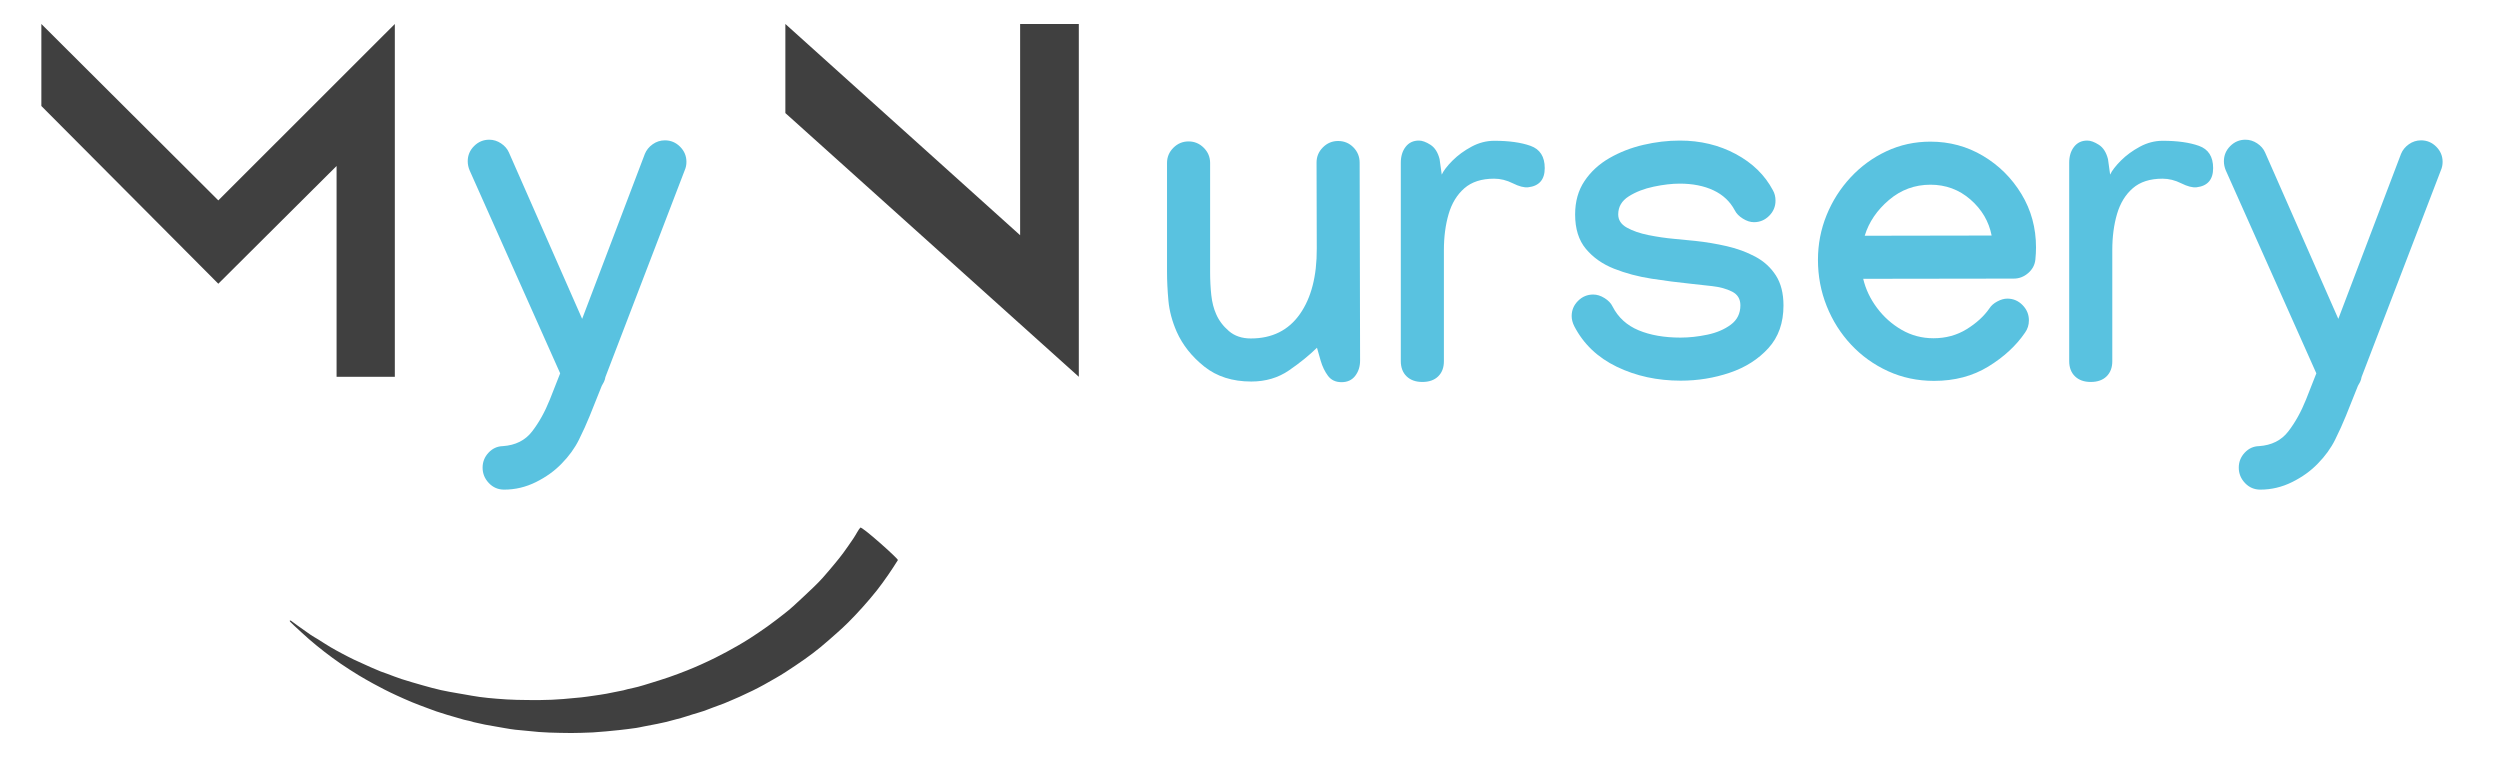 <?xml version="1.0" encoding="UTF-8" standalone="no"?>
<!DOCTYPE svg PUBLIC "-//W3C//DTD SVG 1.1//EN" "http://www.w3.org/Graphics/SVG/1.1/DTD/svg11.dtd">
<svg width="100%" height="100%" viewBox="0 0 765 233" version="1.1" xmlns="http://www.w3.org/2000/svg" xmlns:xlink="http://www.w3.org/1999/xlink" xml:space="preserve" xmlns:serif="http://www.serif.com/" style="fill-rule:evenodd;clip-rule:evenodd;stroke-linejoin:round;stroke-miterlimit:2;">
    <g id="Plan-de-travail1" serif:id="Plan de travail1" transform="matrix(1.028,0,0,0.903,-23.293,-17.159)">
        <rect x="22.653" y="19" width="743.347" height="258" style="fill:none;"/>
        <g transform="matrix(0.973,0,0,1.107,12.928,-29.721)">
            <g transform="matrix(1,0,0,1,22.653,159.355)">
                <path d="M0,-82.89L54.135,-28.485L90.315,-64.53L90.315,0L108.135,0L108.135,-108L54.135,-54L0,-108L0,-82.89Z" style="fill:rgb(64,64,64);fill-rule:nonzero;"/>
                <g transform="matrix(1,0,0,1,128.79,0)">
                    <path d="M8.24,-72.576C9.514,-72.576 10.712,-72.202 11.832,-71.455C12.953,-70.708 13.755,-69.785 14.238,-68.687L36.65,-17.732L55.833,-68.225C56.316,-69.412 57.118,-70.4 58.239,-71.191C59.359,-71.982 60.601,-72.378 61.963,-72.378C63.765,-72.378 65.314,-71.73 66.61,-70.433C67.906,-69.137 68.555,-67.588 68.555,-65.786C68.555,-64.863 68.379,-64.006 68.027,-63.215L43.77,0.066C43.682,0.637 43.528,1.143 43.308,1.582C43.088,2.021 42.869,2.417 42.649,2.769L38.958,11.997C38.035,14.282 36.936,16.71 35.662,19.281C34.387,21.852 32.629,24.28 30.388,26.565C28.235,28.806 25.609,30.696 22.511,32.234C19.413,33.772 16.172,34.541 12.788,34.541C10.942,34.541 9.382,33.871 8.108,32.531C6.833,31.19 6.196,29.619 6.196,27.817C6.196,26.06 6.801,24.532 8.009,23.236C9.218,21.94 10.679,21.27 12.393,21.226C16.26,20.962 19.248,19.457 21.357,16.71C23.467,13.964 25.269,10.723 26.763,6.987L29.927,-1.055L2.241,-63.149C1.846,-64.072 1.648,-65.017 1.648,-65.984C1.648,-67.786 2.296,-69.335 3.593,-70.631C4.889,-71.927 6.438,-72.576 8.24,-72.576Z" style="fill:rgb(89,194,224);fill-rule:nonzero;"/>
                </g>
                <g transform="matrix(1,0,0,1,227.61,0)">
                    <path d="M71.82,-108L71.82,-43.335L0,-108L0,-80.73L89.775,0L89.775,-108L71.82,-108Z" style="fill:rgb(64,64,64);fill-rule:nonzero;"/>
                </g>
                <g transform="matrix(1,0,0,1,338.04,0)">
                    <path d="M52.207,-8.899C49.834,-6.57 46.989,-4.263 43.671,-1.978C40.353,0.308 36.497,1.45 32.102,1.45C26.345,1.45 21.555,-0.077 17.732,-3.131C13.909,-6.185 11.096,-9.734 9.294,-13.777C7.888,-16.985 7.042,-20.16 6.757,-23.302C6.471,-26.444 6.328,-29.399 6.328,-32.168L6.328,-65.457C6.328,-67.258 6.976,-68.807 8.273,-70.104C9.569,-71.4 11.118,-72.048 12.92,-72.048C14.722,-72.048 16.271,-71.4 17.567,-70.104C18.864,-68.807 19.512,-67.258 19.512,-65.457L19.512,-32.168C19.512,-29.575 19.633,-27.18 19.874,-24.983C20.116,-22.786 20.61,-20.852 21.357,-19.182C22.192,-17.249 23.489,-15.524 25.247,-14.008C27.004,-12.491 29.246,-11.733 31.97,-11.733C38.474,-11.733 43.473,-14.216 46.967,-19.182C50.46,-24.148 52.185,-30.85 52.141,-39.287L52.075,-65.588C52.075,-67.39 52.723,-68.939 54.02,-70.236C55.316,-71.532 56.865,-72.18 58.667,-72.18C60.513,-72.18 62.073,-71.532 63.347,-70.236C64.622,-68.939 65.259,-67.368 65.259,-65.522L65.391,-4.944C65.391,-3.142 64.896,-1.593 63.907,-0.297C62.919,1 61.523,1.648 59.722,1.648C57.92,1.648 56.536,1 55.569,-0.297C54.602,-1.593 53.855,-3.142 53.328,-4.944L52.207,-8.899Z" style="fill:rgb(89,194,224);fill-rule:nonzero;"/>
                </g>
                <g transform="matrix(1,0,0,1,338.04,0)">
                    <path d="M121.882,-63.875C121.882,-60.359 120.19,-58.403 116.807,-58.008C115.576,-57.876 114.016,-58.282 112.126,-59.227C110.237,-60.172 108.325,-60.645 106.392,-60.645C102.568,-60.645 99.536,-59.667 97.295,-57.711C95.054,-55.756 93.45,-53.13 92.483,-49.834C91.516,-46.538 91.033,-42.847 91.033,-38.76L91.033,-4.746C91.033,-2.813 90.45,-1.274 89.286,-0.132C88.121,1.011 86.506,1.582 84.441,1.582C82.419,1.582 80.815,1.011 79.629,-0.132C78.442,-1.274 77.849,-2.834 77.849,-4.812L77.849,-65.522C77.849,-67.5 78.344,-69.126 79.332,-70.4C80.321,-71.675 81.672,-72.312 83.386,-72.312C84.397,-72.312 85.573,-71.884 86.913,-71.027C88.253,-70.17 89.187,-68.708 89.714,-66.643L90.374,-61.897C90.945,-63.127 92.043,-64.556 93.669,-66.182C95.295,-67.808 97.229,-69.225 99.47,-70.433C101.711,-71.642 104.041,-72.246 106.458,-72.246C110.94,-72.246 114.631,-71.73 117.532,-70.697C120.432,-69.664 121.882,-67.39 121.882,-63.875Z" style="fill:rgb(89,194,224);fill-rule:nonzero;"/>
                </g>
                <g transform="matrix(1,0,0,1,338.04,0)">
                    <path d="M163.213,-72.312C169.497,-72.312 175.199,-70.939 180.319,-68.192C185.438,-65.446 189.229,-61.743 191.689,-57.085C192.217,-56.162 192.48,-55.107 192.48,-53.921C192.48,-52.119 191.832,-50.57 190.536,-49.274C189.24,-47.977 187.69,-47.329 185.889,-47.329C184.79,-47.329 183.658,-47.692 182.494,-48.417C181.329,-49.142 180.505,-49.988 180.022,-50.955C178.572,-53.679 176.396,-55.723 173.496,-57.085C170.596,-58.447 167.146,-59.128 163.147,-59.128C160.818,-59.128 158.181,-58.821 155.237,-58.206C152.292,-57.59 149.744,-56.602 147.59,-55.239C145.437,-53.877 144.36,-52.031 144.36,-49.702C144.36,-47.988 145.25,-46.637 147.03,-45.648C148.81,-44.659 151.007,-43.901 153.622,-43.374C156.237,-42.847 158.862,-42.462 161.499,-42.22C164.136,-41.979 166.289,-41.77 167.959,-41.594C171.211,-41.243 174.419,-40.704 177.583,-39.979C180.747,-39.254 183.647,-38.188 186.284,-36.782C188.921,-35.376 191.019,-33.464 192.579,-31.047C194.139,-28.63 194.919,-25.554 194.919,-21.819C194.919,-16.501 193.381,-12.151 190.305,-8.767C187.229,-5.383 183.296,-2.878 178.506,-1.252C173.716,0.374 168.706,1.187 163.477,1.187C156.313,1.187 149.799,-0.231 143.932,-3.065C138.065,-5.9 133.726,-10.042 130.913,-15.491C130.386,-16.545 130.122,-17.578 130.122,-18.589C130.122,-20.391 130.77,-21.94 132.067,-23.236C133.363,-24.532 134.912,-25.181 136.714,-25.181C137.856,-25.181 139.01,-24.818 140.175,-24.093C141.339,-23.368 142.163,-22.5 142.646,-21.489C144.36,-18.149 147.008,-15.732 150.59,-14.238C154.171,-12.744 158.445,-11.997 163.411,-11.997C166.047,-11.997 168.783,-12.294 171.617,-12.887C174.452,-13.48 176.847,-14.502 178.802,-15.952C180.758,-17.402 181.736,-19.38 181.736,-21.885C181.736,-23.818 180.89,-25.214 179.198,-26.071C177.506,-26.927 175.485,-27.488 173.134,-27.751C170.782,-28.015 168.596,-28.257 166.575,-28.477C162.708,-28.872 158.708,-29.388 154.578,-30.026C150.447,-30.663 146.613,-31.685 143.075,-33.091C139.537,-34.497 136.67,-36.519 134.473,-39.155C132.275,-41.792 131.177,-45.308 131.177,-49.702C131.177,-53.657 132.133,-57.063 134.044,-59.919C135.956,-62.776 138.494,-65.116 141.658,-66.94C144.822,-68.763 148.282,-70.115 152.04,-70.994C155.797,-71.873 159.521,-72.312 163.213,-72.312Z" style="fill:rgb(89,194,224);fill-rule:nonzero;"/>
                </g>
                <g transform="matrix(1,0,0,1,338.04,0)">
                    <path d="M239.875,-71.982C245.72,-71.982 251.082,-70.532 255.959,-67.632C260.837,-64.731 264.76,-60.831 267.726,-55.931C270.692,-51.031 272.175,-45.593 272.175,-39.617C272.175,-38.386 272.109,-37.134 271.978,-35.859C271.802,-34.233 271.066,-32.86 269.769,-31.74C268.473,-30.619 267.012,-30.059 265.386,-30.059L219.309,-29.993C220.056,-26.829 221.462,-23.862 223.528,-21.094C225.593,-18.325 228.109,-16.084 231.075,-14.37C234.042,-12.656 237.283,-11.799 240.798,-11.799C244.578,-11.799 247.961,-12.722 250.95,-14.568C253.938,-16.414 256.267,-18.545 257.937,-20.962C258.464,-21.797 259.266,-22.5 260.343,-23.071C261.42,-23.643 262.441,-23.928 263.408,-23.928C265.21,-23.928 266.759,-23.269 268.055,-21.951C269.352,-20.632 270,-19.072 270,-17.271C270,-15.864 269.604,-14.612 268.813,-13.513C266.089,-9.514 262.343,-6.053 257.574,-3.131C252.806,-0.209 247.28,1.252 240.996,1.252C235.942,1.252 231.251,0.264 226.923,-1.714C222.594,-3.691 218.826,-6.394 215.618,-9.822C212.41,-13.25 209.916,-17.194 208.136,-21.654C206.356,-26.115 205.466,-30.828 205.466,-35.793C205.466,-40.583 206.345,-45.143 208.103,-49.471C209.861,-53.8 212.311,-57.656 215.453,-61.04C218.595,-64.424 222.253,-67.094 226.428,-69.049C230.603,-71.005 235.085,-71.982 239.875,-71.982ZM258.596,-43.242C257.761,-47.549 255.608,-51.218 252.136,-54.25C248.665,-57.283 244.578,-58.799 239.875,-58.799C235.085,-58.799 230.856,-57.239 227.186,-54.119C223.517,-50.999 221.045,-47.351 219.771,-43.176L258.596,-43.242Z" style="fill:rgb(89,194,224);fill-rule:nonzero;"/>
                </g>
                <g transform="matrix(1,0,0,1,338.04,0)">
                    <path d="M326.36,-63.875C326.36,-60.359 324.668,-58.403 321.284,-58.008C320.054,-57.876 318.494,-58.282 316.604,-59.227C314.714,-60.172 312.803,-60.645 310.869,-60.645C307.046,-60.645 304.014,-59.667 301.772,-57.711C299.531,-55.756 297.927,-53.13 296.96,-49.834C295.994,-46.538 295.51,-42.847 295.51,-38.76L295.51,-4.746C295.51,-2.813 294.928,-1.274 293.763,-0.132C292.599,1.011 290.984,1.582 288.918,1.582C286.897,1.582 285.293,1.011 284.106,-0.132C282.92,-1.274 282.327,-2.834 282.327,-4.812L282.327,-65.522C282.327,-67.5 282.821,-69.126 283.81,-70.4C284.799,-71.675 286.15,-72.312 287.864,-72.312C288.875,-72.312 290.05,-71.884 291.39,-71.027C292.731,-70.17 293.665,-68.708 294.192,-66.643L294.851,-61.897C295.422,-63.127 296.521,-64.556 298.147,-66.182C299.773,-67.808 301.707,-69.225 303.948,-70.433C306.189,-71.642 308.518,-72.246 310.935,-72.246C315.417,-72.246 319.109,-71.73 322.009,-70.697C324.91,-69.664 326.36,-67.39 326.36,-63.875Z" style="fill:rgb(89,194,224);fill-rule:nonzero;"/>
                </g>
                <g transform="matrix(1,0,0,1,338.04,0)">
                    <path d="M336.248,-72.576C337.522,-72.576 338.719,-72.202 339.84,-71.455C340.961,-70.708 341.763,-69.785 342.246,-68.687L364.658,-17.732L383.84,-68.225C384.324,-69.412 385.126,-70.4 386.246,-71.191C387.367,-71.982 388.608,-72.378 389.971,-72.378C391.772,-72.378 393.322,-71.73 394.618,-70.433C395.914,-69.137 396.563,-67.588 396.563,-65.786C396.563,-64.863 396.387,-64.006 396.035,-63.215L371.777,0.066C371.689,0.637 371.536,1.143 371.316,1.582C371.096,2.021 370.876,2.417 370.657,2.769L366.965,11.997C366.042,14.282 364.944,16.71 363.669,19.281C362.395,21.852 360.637,24.28 358.396,26.565C356.243,28.806 353.617,30.696 350.519,32.234C347.421,33.772 344.18,34.541 340.796,34.541C338.95,34.541 337.39,33.871 336.116,32.531C334.841,31.19 334.204,29.619 334.204,27.817C334.204,26.06 334.808,24.532 336.017,23.236C337.225,21.94 338.687,21.27 340.4,21.226C344.268,20.962 347.256,19.457 349.365,16.71C351.475,13.964 353.276,10.723 354.771,6.987L357.935,-1.055L330.249,-63.149C329.854,-64.072 329.656,-65.017 329.656,-65.984C329.656,-67.786 330.304,-69.335 331.6,-70.631C332.897,-71.927 334.446,-72.576 336.248,-72.576Z" style="fill:rgb(89,194,224);fill-rule:nonzero;"/>
                </g>
            </g>
            <path d="M184.77,268.4C186.52,268.36 188.94,268.36 191.35,268.22C194.03,268.06 196.7,267.78 199.37,267.51C201.13,267.33 202.87,267.09 204.62,266.85C205.35,266.75 206.06,266.57 206.78,266.43C208.2,266.16 209.62,265.89 211.04,265.61C211.95,265.43 212.86,265.24 213.76,265.02C215.31,264.63 216.86,264.23 218.4,263.79C219.56,263.46 220.7,263.07 221.85,262.71C222.95,262.37 224.07,262.07 225.16,261.7C226.12,261.38 227.04,260.99 227.99,260.64C229.16,260.21 230.35,259.79 231.51,259.34C232.32,259.02 233.11,258.66 233.91,258.32C234.7,257.98 235.49,257.65 236.26,257.3C237.62,256.68 238.98,256.05 240.32,255.39C241.48,254.82 242.62,254.22 243.75,253.6C244.97,252.93 246.17,252.25 247.36,251.55C248.38,250.95 249.41,250.36 250.38,249.71C252.36,248.41 254.34,247.11 256.25,245.75C257.89,244.59 259.49,243.38 261.02,242.12C262.75,240.7 264.41,239.21 266.08,237.73C267.25,236.69 268.41,235.64 269.49,234.55C271.01,233.02 272.5,231.46 273.92,229.86C275.41,228.2 276.85,226.5 278.23,224.77C279.46,223.22 280.59,221.61 281.71,220.01C282.75,218.52 283.67,217.07 284.69,215.46C284.9,215.13 273.67,205.07 273.2,205.53C272.66,206.05 271.84,207.72 271.11,208.79C270.09,210.3 269.06,211.8 267.98,213.27C267.19,214.35 266.34,215.4 265.48,216.44C264.24,217.93 263,219.42 261.7,220.88C260.77,221.92 259.78,222.91 258.76,223.89C256.77,225.79 254.76,227.68 252.72,229.54C251.8,230.39 250.81,231.19 249.81,231.97C248.15,233.26 246.48,234.56 244.76,235.79C243.01,237.04 241.21,238.25 239.39,239.43C238.19,240.21 236.94,240.94 235.69,241.67C234.57,242.32 233.43,242.95 232.28,243.57C231.12,244.19 229.95,244.81 228.76,245.4C227.33,246.1 225.89,246.79 224.43,247.44C223.02,248.07 221.59,248.69 220.14,249.26C218.3,249.99 216.44,250.69 214.56,251.34C212.68,251.99 210.77,252.57 208.86,253.16C207.63,253.54 206.41,253.93 205.16,254.26C204.16,254.53 203.12,254.72 202.1,254.96C201.62,255.07 201.17,255.24 200.69,255.34C198.96,255.7 197.23,256.06 195.48,256.38C194.18,256.62 192.86,256.8 191.54,256.99C190.28,257.17 189.02,257.37 187.75,257.5C185.94,257.69 184.13,257.84 182.31,258C177.58,258.41 172.83,258.34 168.08,258.25C166.03,258.21 163.98,258.06 161.94,257.9C160.2,257.77 158.45,257.59 156.73,257.36C155.13,257.15 153.54,256.83 151.94,256.56C151.26,256.44 150.58,256.33 149.9,256.21C148.24,255.91 146.57,255.65 144.93,255.27C143.08,254.85 141.26,254.36 139.44,253.84C137.25,253.22 135.06,252.59 132.9,251.9C131.37,251.41 129.89,250.8 128.39,250.25C127.76,250.02 127.1,249.82 126.48,249.57C125.43,249.14 124.38,248.7 123.35,248.24C121.66,247.49 119.97,246.73 118.3,245.94C117.05,245.35 115.84,244.7 114.62,244.06C113.44,243.43 112.26,242.8 111.12,242.12C109.81,241.34 108.55,240.51 107.26,239.7C106.52,239.24 105.74,238.83 105.03,238.34C103.69,237.42 102.38,236.48 101.06,235.53C100.37,235.04 99.71,234.52 99.03,234.03C98.94,233.97 98.79,233.98 98.66,233.95C98.68,234.07 98.65,234.21 98.72,234.29C99.09,234.68 99.47,235.05 99.87,235.42C101.42,236.84 102.94,238.28 104.53,239.67C106.05,240.99 107.62,242.27 109.22,243.51C110.85,244.77 112.51,246 114.23,247.18C116.01,248.4 117.84,249.57 119.7,250.71C121.14,251.59 122.63,252.41 124.11,253.24C125.25,253.87 126.41,254.48 127.57,255.07C128.81,255.7 130.06,256.31 131.33,256.89C132.89,257.6 134.45,258.31 136.05,258.97C137.63,259.62 139.24,260.21 140.84,260.81C141.72,261.14 142.59,261.48 143.48,261.78C144.57,262.15 145.67,262.5 146.78,262.83C148.47,263.34 150.17,263.83 151.87,264.31C152.44,264.47 153.04,264.56 153.63,264.7C154.07,264.81 154.49,264.97 154.94,265.08C156.07,265.34 157.21,265.61 158.35,265.83C159.55,266.07 160.75,266.26 161.96,266.47C162.84,266.63 163.71,266.79 164.59,266.93C165.59,267.1 166.6,267.28 167.61,267.39C169,267.55 170.41,267.63 171.8,267.79C175.9,268.29 180,268.35 184.77,268.4Z" style="fill:rgb(64,64,64);fill-rule:nonzero;"/>
        </g>
    </g>
</svg>
